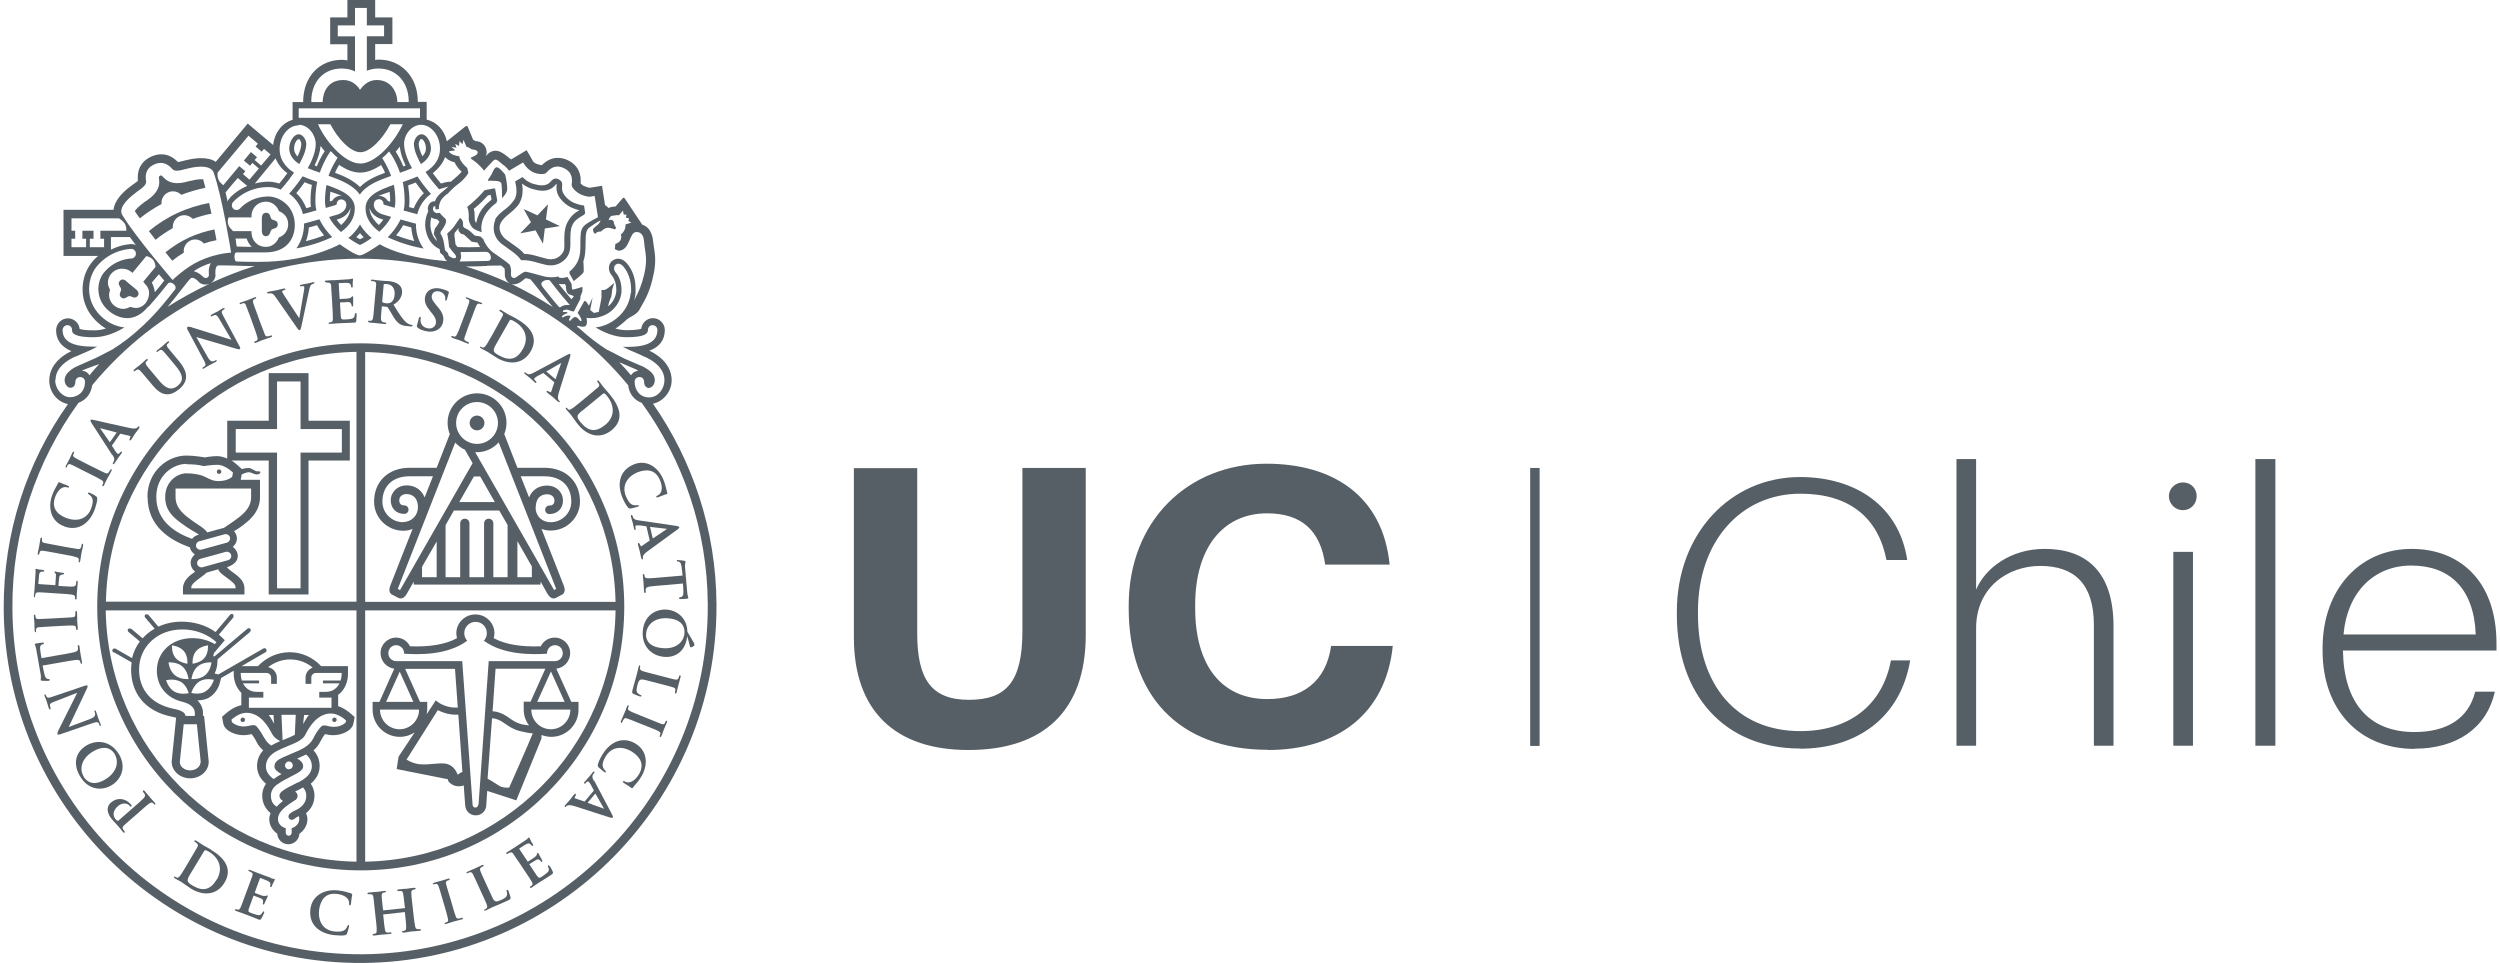 <?xml version="1.0" encoding="UTF-8"?>
<svg id="Layer_1" data-name="Layer 1" xmlns="http://www.w3.org/2000/svg" viewBox="0 0 135 52">
  <defs>
    <style>
      .cls-1 {
        fill: #565f66;
        stroke-width: 0px;
      }
    </style>
  </defs>
  <path class="cls-1" d="M25.76,23.24c.22,0,.4-.18.4-.4s-.18-.4-.4-.4-.4.18-.4.4.18.4.4.4h0Z"/>
  <path class="cls-1" d="M13.11,38.75c-.06,0-.12.05-.12.12s.05.12.12.12.12-.05.12-.12-.05-.12-.12-.12h0Z"/>
  <path class="cls-1" d="M18.06,38.99c.06,0,.12-.05.12-.12s-.05-.12-.12-.12-.12.05-.12.12.05.12.12.12h0Z"/>
  <path class="cls-1" d="M6.15,35.22l.96.55c-.02.13-.03.25-.03.38,0,1.27.73,2.25,2.19,2.55.11.02.19.04.24.06l-.24,2.36v.02c0,.49.45.89,1,.89s1-.4,1-.89v-.02l-.25-2.46h-.06v-.17c0-.22-.09-.47-.3-.67.18,0,.42-.03.63-.15.43-.25.57-.73.58-.79l.07-.27.68-.39v.17c0,.37.14.76.41,1.02v.67c-.39.08-.71.34-.85.46l-.19.17.06.33s.02.08.03.11c.1.3.58.55,1.06.55.19,0,.34-.03.45-.06,0,0,0,0,0,0,.07.1.18.24.26.42.09.19.23.34.36.46-.22.24-.33.53-.33.85,0,.43.23.74.48.95-.11.17-.2.38-.2.64,0,.39.16.71.45.95-.04.1-.07.21-.07.33,0,.31.17.6.43.78.02.32.28.57.6.57s.58-.25.6-.57c.26-.18.43-.47.43-.78,0-.11-.03-.22-.07-.33.3-.25.45-.57.45-.95,0-.27-.09-.48-.2-.64.25-.21.48-.52.48-.95,0-.32-.11-.61-.33-.85.14-.13.27-.27.36-.46.09-.18.19-.33.26-.42h0c.11.03.26.06.45.06.48,0,.96-.25,1.06-.55,0-.02.03-.11.03-.11l.06-.32-.19-.17c-.12-.1-.37-.31-.7-.42v-.61c.35-.25.53-.69.53-1.12v-.43h-1.45c-.43-.46-1.03-.75-1.7-.75s-1.27.29-1.71.75h-.88l1.29-.75c.06-.03.07-.1.04-.16-.03-.06-.1-.07-.16-.04l-2.43,1.4-.2-.05c.11-.23.14-.45.14-.49l.02-.28,1.76-1.48s.06-.11.01-.16c-.04-.05-.11-.05-.16-.01l-1.77,1.49h-.08c.02-.06.03-.12.04-.17l.59-.7-.2-.19s-.08-.07-.12-.11l.78-.93s.03-.12-.01-.16c-.05-.04-.12-.03-.16.01l-.79.94c-.52-.37-1.16-.56-1.83-.56-.47,0-.89.1-1.26.27l-.54-.64s-.11-.06-.16-.01c-.05.04-.05.11-.01.16l.51.6c-.25.14-.47.32-.65.52l-.62-.52s-.12-.03-.16.01c-.04.05-.03.12.01.16l.62.52c-.2.27-.34.57-.42.9l-.89-.51c-.05-.03-.13-.01-.16.04-.03.06-.01.13.04.16h0ZM14.27,39.85c-.14-.27-.31-.51-.42-.63-.16-.15-.36.01-.7.01s-.62-.2-.63-.25c0,0-.02-.12-.02-.12.09-.08.44-.37.8-.37.4,0,.92.2,1.39,1.14.09.17.25.29.44.39-.16.07-.33.15-.49.24-.15-.11-.28-.25-.37-.42h0ZM14.51,38.61h.26c0,.13.03.47.03.47,0,0-.2-.38-.29-.47h0ZM16.02,43.72c-.16.07-.26.13-.38.23-.08.07-.08.19-.02.26.07.08.19.08.26.02.07-.06.14-.1.25-.16.02.05.03.1.03.16,0,.23-.18.43-.41.49v.25c0,.09-.08.16-.16.16s-.16-.07-.16-.16v-.25c-.25-.06-.42-.26-.42-.49,0-.11.03-.2.08-.3.19-.29.39-.42.81-.7.01,0,.03-.02.04-.03,0,0,0,0,.01,0,0,0,0,0,0,0,0,0,0,0,.01,0,0,0,.01-.01.02-.02.06-.06.09-.12.09-.22,0-.08-.05-.15-.13-.22.03-.02.07-.04.11-.05.11-.06.22-.11.32-.17.1.12.17.27.17.44,0,.41-.26.63-.53.77h0ZM16.08,42.25h0c-.06.03-.12.06-.19.1-.22.11-.39.19-.59.33-.01,0-.03.02-.04.03,0,0-.01,0-.02.01,0,0,0,0,0,0-.09.08-.15.15-.15.24,0,.14.07.22.19.29-.13.1-.24.2-.34.31-.18-.11-.31-.28-.31-.6,0-.26.14-.45.33-.6,0,0,.01,0,.02,0,.19-.15.45-.28.68-.4.08-.04.16-.08.23-.12.27-.14.48-.27.48-.46s-.13-.31-.32-.42c.16-.07.33-.14.48-.22.18.16.31.36.31.64,0,.42-.38.69-.75.88h0ZM15.39,41.33c0-.11.09-.21.21-.21s.21.09.21.21-.09.21-.21.21-.21-.09-.21-.21h0ZM18.69,38.88s-.02.12-.02.12c-.02.05-.27.25-.63.25-.35,0-.55-.17-.7-.01-.11.11-.29.35-.42.63-.11.22-.28.37-.48.5-.2.12-.44.22-.68.32-.15.06-.31.13-.46.2h0c-.28.12-.48.26-.48.5,0,.16.16.29.38.41-.15.08-.29.17-.42.27-.24-.17-.42-.39-.42-.68,0-.36.21-.6.49-.78.23-.13.48-.23.71-.33.25-.1.47-.19.63-.3,0,0,0,0,0,0,.13-.09.24-.18.3-.31.47-.94,1-1.15,1.39-1.14.36,0,.71.28.8.37h0ZM15.21,38.6h.76l-.05,1.08c-.13.07-.31.15-.51.23-.05.02-.1.04-.15.06l-.06-1.37h0ZM16.37,39.1s.04-.36.05-.49h.26c-.09.09-.31.49-.31.49h0ZM13,36.34h1.39c.14,0,.25.11.25.25v.34c.07,0,.24,0,.31,0v-.34c0-.23-.15-.45-.37-.53l-.1-.04.09-.06c.33-.23.71-.35,1.1-.35.41,0,.81.13,1.14.38l.07.06-.08.04c-.19.1-.3.29-.3.5v.34c.07,0,.24,0,.31,0v-.34c0-.14.11-.25.25-.25h1.39v.06c0,.11-.02.23-.06.35h-.95v.15h.89c-.12.25-.36.46-.73.46h-.36c0,.07,0,.24,0,.31h.37s.15,0,.15,0h.14v.55h-4.46v-.55h.27s.15,0,.15,0h.36c0-.07,0-.24,0-.31h-.36c-.38,0-.61-.21-.74-.46h.87v-.15h-.93c-.04-.12-.06-.24-.06-.35v-.06h0ZM10.83,41.15c0,.25-.25.45-.56.45s-.56-.2-.56-.45l.21-2.04h.71l.21,2.04h0ZM11.1,37.34c-.34.2-.77.08-.77.08,0,0,.12-.43.45-.63.34-.2.77-.08.77-.08,0,0-.12.43-.45.62h0ZM10.68,35.98c.3-.25.74-.21.74-.21,0,0-.04.44-.34.69-.3.25-.74.21-.74.21,0,0,.04-.44.34-.69h0ZM10.59,35.16c.23-.27.64-.31.64-.31,0,0,.04.41-.19.68-.23.27-.64.31-.64.31,0,0-.04-.41.19-.68h0ZM9.85,33.99c.73,0,1.38.27,1.84.69l-.09.1c-.34-.2-.76-.32-1.21-.32-1.15,0-1.92.78-1.92,1.75,0,.81.49,1.48,1.39,1.69.55.13.66.43.66.59v.17h-.5c-.03-.18-.19-.3-.67-.39-1.18-.25-1.84-1.02-1.84-2.12,0-1.19.95-2.16,2.34-2.16h0ZM9.84,35.98c.3.25.34.69.34.69,0,0-.44.04-.74-.21-.3-.25-.34-.69-.34-.69,0,0,.44-.04.74.21h0ZM9.29,34.85s.41.04.64.31c.23.27.19.68.19.68,0,0-.41-.04-.64-.31-.23-.27-.19-.68-.19-.68h0ZM9.74,36.8c.34.19.45.63.45.63,0,0-.43.11-.77-.08-.34-.19-.45-.62-.45-.62,0,0,.43-.11.77.08h0Z"/>
  <path class="cls-1" d="M30.85,37.9l-.81-1.79c.42-.05.75-.41.75-.84,0-.47-.38-.84-.84-.84-.33,0-.61.19-.75.47-1.06.04-1.92-.1-2.54-.44.02-.08.04-.17.04-.26,0-.57-.46-1.02-1.03-1.02s-1.03.46-1.03,1.02c0,.09.02.17.04.26-.62.34-1.47.48-2.54.44-.14-.28-.42-.47-.75-.47-.47,0-.84.38-.84.84,0,.43.33.79.74.84l-.8,1.79h-.37v.42c0,.81.66,1.47,1.47,1.47.3,0,.57-.09.8-.24l-.86,1.3h0s-.01.03-.01.03h0s-.1.65-.1.65l2.77.55c-.03.14.23.32.41.36.12.03.32.03.44-.03l.08,1.08v-.03c0,.32.25.57.57.57s.57-.25.57-.57h0s0,0,0,0l.05-.75,1.57.51,1.36-3.34v-.19c.16.06.34.1.53.1.81,0,1.47-.66,1.47-1.47v-.42h-.37ZM30.49,37.9h-1.48l.74-1.64.74,1.64h0ZM28.55,39.17c-.11-.01-.24-.03-.38-.06-.28-.07-.46-.19-.66-.33-.19-.14-.4-.27-.68-.34-.07-.02-.16-.02-.23-.03l.16-2.3h2.69s-.8,1.78-.8,1.78h-.37v.42c0,.32.1.61.28.85h0ZM21.58,36.26l.74,1.64h-1.47l.74-1.64h0ZM22.68,37.9l-.8-1.78h2.69s.15,2.09.15,2.09c-.16,0-.32,0-.48-.04-.35-.08-.55-.23-.55-.23l-.16-.12-.11.17-.38.58c.01-.08.03-.16.03-.25v-.42h-.38ZM21.58,39.38c-.58,0-1.06-.47-1.06-1.06h2.11c0,.58-.47,1.06-1.06,1.06h0ZM24.72,41.83c-.12-.28-.28-.47-.53-.56-.22-.08-.51-.04-.8-.02-.33.03-.68.06-.98-.03-.21-.06-.36-.14-.46-.2.17-.26,1.52-2.41,1.69-2.67.12.06.29.13.52.19.21.05.4.06.59.05l.22,3.1c-.1.01-.24.14-.24.14h0ZM25.82,43.46c0,.08-.07.15-.15.15s-.15-.07-.15-.15l-.56-7.76h-3.56s0,0-.01,0c-.23,0-.42-.19-.42-.43s.19-.43.42-.43.43.19.43.43c0,.01,0,.02,0,.03.77.05,2.33.1,3.41-.7-.1-.11-.16-.25-.16-.41,0-.33.27-.61.61-.61s.61.27.61.61c0,.16-.06.3-.16.41,1.08.79,2.64.75,3.41.7,0,0,0-.02,0-.03,0-.23.19-.43.43-.43s.42.19.42.43-.19.43-.42.43c0,0,0,0-.01,0h-3.57l-.55,7.76h0ZM27.5,42.53s-.2.02-.39-.03c-.18-.05-.46-.29-.78-.45l.24-3.26c.05,0,.11,0,.17.02.22.05.37.16.55.28.2.14.44.3.79.39.21.05.54.12.69.12-.16.42-1.27,2.92-1.27,2.92h0ZM29.75,39.38c-.58,0-1.06-.47-1.06-1.06h2.11c0,.58-.47,1.06-1.05,1.06h0Z"/>
  <path class="cls-1" d="M7.97,26.84c0,1.61,1.24,2.34,2.29,2.72,0,.13.14.3.26.38-.06.05-.11.11-.15.18-.08.13-.1.29-.05.44.04.13.12.24.22.31-.27.18-.66.46-.66.9v.33h3.32v-.33c0-.52-.55-.78-.79-.99-.05-.04-.11-.09-.14-.13v-.03s.57-.14.57-.6c0-.23-.15-.41-.27-.49.06-.05.11-.11.15-.18.08-.13.09-.29.05-.44-.03-.09-.07-.16-.13-.23.1-.06.21-.12.29-.18.47-.34,1.11-.8,1.11-1.66v-.93h-1.04l.05-.29c.11-.05.27-.12.38-.12.14,0,.29.12.44.12.14,0,.19-.08.19-.12,0-.06-.08-.05-.18-.05-.13,0-.27-.18-.48-.18-.08,0-.23.03-.34.06-.08-.07-.37-.35-.55-.46h2v7.23h2.15v-7.23h2.23v-2.15h-2.23v-2.57h-2.15v2.57h-2.24v2.04c-.19-.08-.4-.13-.53-.13-.33,0-.68.07-.68.07,0,0-.54-.1-1-.1-1.01,0-2.1.85-2.1,2.24h0ZM12.73,23.17h2.23v-2.57h1.27v2.57h2.23v1.27h-2.23v7.33h-1.27v-7.33h-2.23v-1.27h0ZM12.72,31.71v.06h-2.39v-.06c0-.24.58-.54.83-.79l.63-.18c.02.27.93.66.93.96h0ZM10.76,29.23l1.37-.38c.12-.03.25.04.29.16.03.12-.04.25-.16.29l-1.38.38c-.12.03-.25-.04-.29-.16-.03-.12.04-.25.16-.29h0ZM12.31,30.25l-1.37.38c-.12.03-.25-.04-.29-.16-.03-.12.04-.25.16-.29l1.38-.38c.12-.03.25.04.29.16.04.12-.04.25-.16.29h0ZM13.56,26.38v.46c0,.63-.49.98-.92,1.29-.18.13-.54.37-.54.37l-.91.25c-.15-.23-.5-.41-.79-.62-.43-.31-.92-.66-.92-1.29v-.46h4.07ZM10.07,25.07c.35,0,.62.02.93.1,0,0,.39-.07.75-.07.41,0,.83.42.83.42l-.04.22s-.2.24-.77.24c-.34,0-.63-.22-.86-.3-.25-.08-.56-.12-.85-.12-.49,0-1.14.44-1.14,1.28,0,.72.42,1.08.85,1.4.49.37.83.52.97.63l-.06.02c-.12.03-.23.11-.31.21-.89-.33-1.93-.94-1.93-2.27,0-1.15.89-1.78,1.63-1.78h0Z"/>
  <path class="cls-1" d="M31.32,27.09c0-1.09-.77-1.83-1.92-1.83h-1.46l-.71-1.82c.08-.19.12-.39.12-.61,0-.88-.72-1.59-1.59-1.59s-1.59.71-1.59,1.59c0,.22.04.42.12.61l-.71,1.82h-1.46c-1.15,0-1.92.74-1.92,1.83,0,.87.71,1.57,1.58,1.57.18,0,.35-.03.5-.1l-.65,1.65-.56,1.43c-.14.37.1.47.1.47l.33.17c.2.11.37-.04.47-.22l.37-.65v.16h6.85v-.17l.37.66c.11.18.27.33.47.22l.32-.17s.24-.1.1-.47l-.56-1.43-.65-1.65c.15.06.32.09.5.09.87,0,1.58-.71,1.58-1.57h0ZM25.76,21.71c.62,0,1.13.51,1.13,1.13s-.51,1.13-1.13,1.13-1.13-.51-1.13-1.13.5-1.13,1.13-1.13h0ZM21.77,28.2c-.62,0-1.12-.5-1.12-1.11,0-.84.56-1.37,1.45-1.37h1.28l-.45,1.14c-.16-.4-.51-.65-.98-.65s-.85.35-.85.81c0,.43.3.73.73.73.13,0,.23-.1.23-.23s-.1-.23-.23-.23c-.1,0-.27-.03-.27-.27s.2-.34.39-.34c.39,0,.62.27.62.71s-.34.8-.81.8h0ZM21.59,31.86l-.11-.06s2.15-5.47,3.1-7.9c.15.16.33.3.53.39l.41.72-3.92,6.86h0ZM25.59,25.73h.34l.79,1.38h-1.92l.79-1.38h0ZM23.58,31.17h-.79v-.56l.79-1.37v1.94h0ZM27.43,31.17h-.79v-2.91c0-.14-.11-.25-.25-.25s-.25.11-.25.25v2.91h-.79v-2.91c0-.14-.11-.25-.25-.25s-.25.11-.25.25v2.91h-.79v-2.81l.45-.79h2.45l.45.78v2.82h0ZM28.72,31.17h-.78v-1.95l.78,1.37v.57h0ZM30.03,31.8l-.11.06-4.26-7.44s.06,0,.09,0c.47,0,.89-.21,1.18-.53.96,2.43,3.1,7.9,3.1,7.9h0ZM28.93,27.4c0-.45.23-.71.62-.71.19,0,.39.11.39.34s-.16.27-.27.27c-.13,0-.23.1-.23.23s.1.23.23.23c.43,0,.73-.3.73-.73,0-.46-.37-.81-.85-.81s-.82.25-.98.64l-.45-1.14h1.28c.9,0,1.45.52,1.45,1.37,0,.61-.5,1.11-1.12,1.11-.47,0-.81-.34-.81-.8h0Z"/>
  <path class="cls-1" d="M11.83,25.59c.06,0,.12-.05.12-.12s-.05-.12-.12-.12-.12.05-.12.12.05.12.12.12h0Z"/>
  <path class="cls-1" d="M25.32,11.87c0,.16.15.4.23.46.14.11.41.19.46.21,0,0,0,0,0,0,0-.07-.02-.14-.02-.22,0-.84.81-1.36.81-1.36,0,0,.04-.09.05-.14l-.1-.55c-.01-.08,0-.11-.11-.09l-.47.09c-.48.56-.88.85-.94.9.11.28.08.51.08.7h0ZM25.61,11.26c.34-.27.57-.53.73-.7l.06-.02.1-.02v.04c.02.07.03.14.04.2v.02s-.01.01-.01.01c-.32.26-.66.58-.79,1.14l-.03.12-.05-.11-.02-.04s-.01-.2-.01-.2c0-.03,0-.05,0-.07,0-.11-.01-.23-.04-.34v-.03s.02-.02.02-.02h0Z"/>
  <path class="cls-1" d="M27.06,9.86c.06.16.05.84.05.84.07-.07.28-.28.28-.5,0-.35-.11-.77-.11-.77-.03-.04-.31-.4-.46-.4-.06,0-.15.09-.21.25-.05.14-.23.38-.26.43v.05c.21,0,.65-.01.69.1h0Z"/>
  <path class="cls-1" d="M8.93,13.62l.37.46c.2-.16.41-.31.63-.44,0-.03-.01-.06-.01-.09,0-.08.01-.15.04-.21.06-.16.17-.28.32-.35.08-.04.17-.06.26-.06.18,0,.35.08.47.22.22-.08.45-.14.68-.18l-.11-.58c-.46.09-.95.24-1.4.45-.45.21-.88.49-1.25.79h0Z"/>
  <path class="cls-1" d="M8.04,12.48l.36.47c.28-.23.59-.44.93-.63,0-.02,0-.05,0-.07,0-.24.14-.47.36-.57.08-.04.17-.06.26-.06.18,0,.34.08.46.2.33-.12.67-.22,1.01-.28-.02-.07-.13-.58-.13-.58-.57.11-1.17.29-1.72.55-.55.25-1.07.59-1.52.96h0Z"/>
  <path class="cls-1" d="M8.72,11.01s0-.04,0-.06c0-.24.14-.46.36-.56.08-.04.17-.06.26-.06.17,0,.33.07.45.19.43-.16.86-.29,1.3-.38-.06-.24-.1-.38-.12-.46-.03,0-.06,0-.11,0-.15,0-.35.03-.59.09l-.09.02c-.14.04-.37.1-.61.1-.31,0-.56-.11-.74-.31-.09-.1-.12-.11-.13-.11-.01,0-.04.01-.06.02q-.06.03-.06.08s0,.07.01.12c0,.05.01.1.01.14,0,.54-.49.87-.72,1.03l-.08.05c-.35.26-.48.42-.52.49.04.07.13.19.27.39.36-.29.76-.55,1.18-.78h0Z"/>
  <path class="cls-1" d="M21.8,11.37c.26.07.73.2.73.2.15-.61.56-.97.74-1.1-.14-.15-.46-.53-.73-.94-.32.14-.65.25-.79.3.03.15.1.52.1,1.02,0,.24-.03.42-.06.52h0ZM22.44,9.85c.16.22.31.42.45.59-.02.01-.31.24-.55.81-.12-.03-.14-.04-.25-.07.01-.11.02-.22.02-.32,0-.29-.03-.57-.07-.85.13-.05.26-.1.4-.15h0Z"/>
  <path class="cls-1" d="M15.62,10.46c.18.13.59.49.74,1.1.15-.04.47-.13.73-.2-.03-.1-.06-.28-.06-.52,0-.51.07-.87.1-1.02-.14-.05-.47-.16-.79-.3-.27.41-.59.79-.73.94h0ZM16.84,10c-.05.28-.07.56-.07.85,0,.11,0,.22.02.32-.12.03-.14.04-.25.07-.23-.57-.53-.79-.54-.81.14-.17.29-.36.45-.59.14.06.27.11.4.15h0Z"/>
  <path class="cls-1" d="M16.01,13.41c1-.18,1.68-.49,1.93-.61-.15-.15-.47-.49-.69-.96-.13.04-.37.11-.83.23,0,.65-.24,1.1-.41,1.33h0ZM16.68,12.28c.13-.04.3-.08.44-.12.1.19.23.37.38.55-.25.1-.54.2-.98.31.09-.23.14-.48.16-.74h0Z"/>
  <path class="cls-1" d="M18.81,12.85c.13.09.38.26.63.38.26-.12.5-.29.63-.38-.14-.12-.43-.37-.63-.73-.21.37-.48.62-.63.73h0ZM19.44,12.59c.06.08.13.15.2.22-.08.05-.14.08-.2.11-.06-.03-.12-.07-.2-.11.07-.07.14-.15.2-.22h0Z"/>
  <path class="cls-1" d="M16.16,8.86c.1-.18.38-.68.38-1.09,0-.18-.16-.52-.41-.52s-.51.37-.51.77c0,.46.38.74.54.84h0ZM16.13,7.51c.08,0,.14.19.14.26,0,.13-.04.34-.2.68-.16-.16-.19-.31-.19-.43,0-.26.15-.5.24-.5h0Z"/>
  <path class="cls-1" d="M22.87,13.41c-.17-.23-.42-.68-.41-1.33-.46-.12-.7-.19-.83-.23-.22.46-.54.81-.69.96.25.12.93.43,1.93.61h0ZM21.77,12.16c.14.04.31.08.44.12.02.26.07.51.16.74-.43-.11-.72-.21-.98-.31.15-.18.28-.36.38-.55h0Z"/>
  <path class="cls-1" d="M18.1,11.08s.06-.02.08-.03c0,0,0-.02,0-.03,0-.12.08-.22.19-.25.02,0,.04,0,.07,0,.11,0,.22.08.25.19.06.24-.11.5-.42.61l-.5.15c.14.28.36.55.64.81.5-.36.75-.79.75-1.27,0-.68-.72-.99-1.53-1.27-.05.28-.08.57-.08.86,0,.13.01.25.04.38l.51-.15h0ZM18.92,11.23s.05.44-.5.92c-.09-.09-.17-.19-.24-.29.67-.18.74-.63.74-.63h0ZM17.84,10.35c.3.1.61.22.61.22,0,0-.32-.04-.51.27-.03,0-.07.02-.13.04,0-.01,0-.03,0-.04,0-.17.01-.33.03-.5h0Z"/>
  <path class="cls-1" d="M23.27,8.02c0-.4-.25-.77-.51-.77s-.41.34-.41.52c0,.4.28.91.38,1.09.16-.1.54-.38.54-.84h0ZM22.76,7.51c.1,0,.24.25.24.5,0,.12-.03.27-.19.43-.16-.33-.2-.55-.2-.68,0-.07.07-.26.14-.26h0Z"/>
  <path class="cls-1" d="M20.48,12.52c.28-.26.5-.53.64-.81l-.51-.15c-.3-.11-.48-.36-.41-.61.03-.11.13-.19.25-.19.02,0,.05,0,.07,0,.11.03.19.13.19.25,0,0,0,.02,0,.03.02,0,.04.02.08.03l.52.15c.03-.13.04-.25.04-.38,0-.29-.03-.58-.08-.86-.81.28-1.53.59-1.53,1.27,0,.48.25.9.75,1.27h0ZM21.04,10.35c.02.16.03.33.03.5,0,.01,0,.03,0,.04-.05-.01-.09-.03-.13-.04-.19-.31-.51-.27-.51-.27,0,0,.31-.12.61-.22h0ZM19.96,11.23s.07.46.74.63c-.07.1-.15.19-.24.29-.55-.48-.5-.92-.5-.92h0Z"/>
  <polygon class="cls-1" points="29.32 13.16 29.42 12.34 30.23 12.21 29.48 11.85 29.59 11.03 29.02 11.63 28.28 11.29 28.28 11.29 28.67 12 28.09 12.6 28.92 12.44 29.32 13.16 29.32 13.16"/>
  <path class="cls-1" d="M26.75,11.88c-.06.12-.09.25-.09.44,0,.33.15.63.43.85,0,0,.37.27.37.27.26.18.48.34.62.53l.06.08h.16c.23,0,.51.07.74.14l.43.11c.09.02.18.03.27.03.26,0,.5-.09.7-.26.12-.1.2-.21.26-.33.08-.17.1-.35.1-.56v-.3c0-.15,0-.31.04-.52,0-.04.02-.07.03-.11h0s.04-.1.04-.1c.12-.26.37-.41.59-.53l.1-.09-.06-.43-.13-.02c-.21-.04-.39-.12-.45-.14-.13-.06-.61-.36-.61-.76,0-.02,0-.05,0-.08,0-.06.01-.1.01-.13,0-.19-.13-.25-.2-.29-.04-.02-.09-.04-.15-.04-.12,0-.21.09-.29.18-.11.13-.26.19-.46.19-.17,0-.34-.05-.49-.09-.06-.02-.28-.1-.46-.27l-.1-.09-.11.07s-.11.07-.17.1l-.11.06.02.12c.03.13.05.26.05.41s-.03.27-.07.38l-.06.1s-.04.06-.06.08c-.15.21-.33.35-.5.48-.2.16-.38.31-.48.53h0ZM28.05,10.95c.27-.39.14-1.02.14-1.02h.02c.2.15.4.23.49.26.18.05.38.11.59.11.29,0,.52-.1.69-.3.04-.05.06-.07.07-.07.02.05.01.07,0,.11,0,.04,0,.09,0,.12,0,.55.57.94.79,1.04.07.03.23.1.43.15v.02s-.39.15-.64.66c-.29.6-.06,1.28-.21,1.56-.19.34-.49.41-.67.41-.07,0-.13,0-.2-.02l-.41-.11c-.24-.07-.54-.16-.82-.16h-.01c-.16-.2-.39-.36-.65-.54-.02-.02-.35-.25-.36-.26-.2-.16-.46-.53-.24-.91.22-.38.65-.52,1.02-1.06h0Z"/>
  <path class="cls-1" d="M14.37,12.75c.23,0,.2-.25.29-.34.09-.09.34-.05.34-.29s-.25-.21-.34-.29c-.08-.08-.04-.34-.29-.34-.15,0-.23.11-.23.29v.69c0,.17.08.29.23.29h0Z"/>
  <path class="cls-1" d="M6.82,15.18c-.13-.11-.27-.12-.36,0-.14.18.07.31.08.44.01.12-.17.29,0,.44.18.15.32-.06.44-.07.12-.01.29.18.45,0,.09-.11.06-.25-.08-.36l-.53-.44h0Z"/>
  <path class="cls-1" d="M35.26,21.8c.54-.11,1.01-.64,1.01-1.27,0-.39-.16-.96-.91-1.43-.11-.07-.2-.12-.3-.16.55-.2.84-.58.84-1.12,0-.35-.29-.64-.64-.64-.17,0-.33.07-.45.19-.1.1-.17.24-.18.38-.07.03-.28.08-.79.08-.19,0-.4-.03-.61-.09.1-.04.49-.36.62-.49.13-.13.5-.23.67-.51.43-.73.59-1.11.74-1.78.08-.33.12-.63.12-.92,0-.25-.03-.45-.06-.63l-.04-.28c-.02-.23-.07-.83-.6-1,0,0-.91-1.37-.94-1.41-.03-.04-.07-.06-.11-.02-.03.04-.39.45-.39.45-.08,0-.24.02-.39.08-.03-.04-.06-.07-.09-.09-.03-.02-.06-.04-.09-.07l-.16-1.04-.11.02s-.55.09-.56.09c-.03,0-.15-.03-.32-.1-.04-.02-.13-.09-.17-.14,0-.05.01-.1.01-.15,0-.5-.25-.89-.7-1.1-.29-.14-.86-.28-1.4.27-.04,0-.11-.02-.23-.05-.16-.06-.23-.13-.24-.15l-.35-.61-.84.5c-.5-.41-.73-.55-1.05-.43-.12.05-.21.13-.33.26.03-.06.06-.14.06-.21,0-.33-.25-.61-.6-.61-.04-.02-.08-.05-.13-.07-.07-.17-.27-.66-.29-.7-.02-.05-.09-.06-.13-.02-.04.03-1,.8-1,.8-.13-.61-.56-1.05-1.09-1.17v-.96h-.48v-.03c0-1.3-.88-2.25-2.1-2.25-.05,0-.12,0-.2.02v-.86h.93V.94h-.93V0h-1.5v.94h-.93v1.45h.93v.87c-.11-.02-.21-.03-.29-.03-1.24,0-2.1.93-2.1,2.28h-.57v.96c-.56.16-.98.7-1.05,1.36l-.44-.37s-.84-.71-.84-.71l-.09-.08-1.73,2.07c-.2-.14-.47-.2-.79-.2-.56,0-1.13.21-1.25.21-.56-.58-1.15-.43-1.45-.29-.33.15-.72.47-.72,1.12,0,.06,0,.12.01.18-.03.03-.09.08-.22.17,0,0-.1.07-.1.07-.62.45-.95.89-1,1.33h-2.7v2.49h1.87c-.12.1-.84.67-.84,1.82,0,1.36,1.13,2.03,1.26,2.1-.22.07-.43.1-.63.1-.51,0-.71-.05-.79-.08-.03-.32-.31-.57-.63-.57-.37,0-.64.31-.64.64,0,.77.63,1.05.83,1.13-.09.04-1.2.53-1.2,1.58,0,.67.47,1.18,1.01,1.28C1.45,24.95.18,28.76.2,32.87c.06,10.61,8.75,19.19,19.36,19.13,10.61-.06,19.19-8.75,19.13-19.36-.02-4.03-1.29-7.76-3.43-10.84h0ZM34.06,15.8c-.05.54-.31,1.02-.75,1.38-.35.29-.75.46-1.15.5.41.25,1.02.53,1.66.53,1.04,0,1.17-.21,1.17-.4,0-.07.03-.13.07-.18.05-.05.11-.07.18-.07.14,0,.26.11.26.26,0,.91-1.18.91-1.68.91h-.19c.12.05.29.14.31.15.74.32.74.32.74.33.18.07.29.12.47.23.48.3.73.67.73,1.09,0,.45-.33.93-.83.93-.46,0-.78-.35-.78-.85,0-.14.11-.25.26-.25s.25.11.25.25c0,.26.16.34.25.34.14,0,.33-.16.33-.42,0-.24-.15-.45-.49-.65-.14-.09-.22-.12-.4-.19l-.76-.33s-.77-.4-.89-.46h-.02c-.5-.32-.98-.68-1.46-1.12l-.19-.15.05-.04s.34.12.44,0c.1-.13.03-.43.03-.43l.12.02s.06,0,.06,0c.03,0,.07,0,.11,0,.48,0,.92-.27,1.03-.37.34-.28.53-.64.57-1.04,0-.05,0-.09,0-.14,0-.42-.16-.75-.3-.9-.07-.07-.1-.16-.1-.25,0-.06.02-.12.06-.16.05-.05.11-.08.17-.08.09,0,.18.05.27.15.26.3.42.75.42,1.23,0,.06,0,.13,0,.19h0ZM34.08,20.27c-.26-.31-.36-.42-.64-.71l.82.35c.15.06.21.12.19.12-.26.02-.35.21-.37.23h0ZM24.38,7.93l.27.05-.07-.21.21.11.02-.26.16.17.06-.24.16.38c.11.02.19.07.29.14.06,0,.28.02.31.13.06.2-.37.28-.37.33,0,.04.11.11.21.18.18.13.47.43.51.51.05-.06.18-.22.23-.26.08-.07.26-.3.33-.33.15-.06.32.17.43.24.19.12.33.31.36.35l.76-.45s.29.63,1,.63c.11,0,.21-.02.26-.08.28-.33.59-.41.94-.24.35.16.49.45.42.88-.03.19.31.45.45.52.19.09.43.16.56.14l.23-.04.18,1.15c-.9.49-.95.48-.95,1.42,0,.3.01.63-.14.96-.08.17-.2.34-.38.5-.02.02-.04.02-.06.04,0,.04-.01.07-.02.1l.24.43c.06-.05.48-.37.53-.48.03-.06-.01-.6-.01-.6,0,0,.12-.21.12-.93,0-.65.04-.78.27-.93.12-.08.36-.26.54-.34-.05.25-.41.38-.41.5s.07.19.11.23l.07-.06c.08-.07.19-.07.23-.06.11-.08.24-.21.39-.21.15,0,.32.07.39.09l.06-.09c-.03-.05-.12-.18-.12-.27,0-.11-.09-.2-.29-.14l.06-.13c.06-.13.23-.12.26-.12.09-.02.15-.04.24-.01l.22-.26.04.22h.15s-.03.17-.03.17l.17.03-.04.14.16.09-.31.1c0,.17-.03.36-.26.55.01.02.03.06.03.11.01.27-.24.37-.32.39l-.03.28s.16.09.22.09c.61-.03.55-1.01.94-1.01.38,0,.41.36.43.63.04.47.2.81-.01,1.68-.13.54-.27.89-.54,1.38.04-.13.07-.26.08-.4v-.21c.01-.55-.17-1.06-.48-1.4-.18-.2-.35-.24-.46-.24-.14,0-.27.06-.37.16-.08.09-.13.21-.13.34,0,.15.06.3.17.42.11.13.23.41.23.73v.11c-.03.31-.18.59-.43.81,0-.02,0-.05,0-.06.03-.15.1-.33.16-.47,0-.02.04-.2.04-.3,0-.08.08-.31.12-.43-.12.07-.38.37-.56.38-.05,0-.1,0-.13,0,0,.09,0,.34,0,.4,0,.08-.15.78-.15.79,0,0-.01,0-.02,0l-.24.05s0,0,0,0c0,0-.17-.14-.2-.16l.13-.68-.2.45s-.06-.11-.13-.2c-.04-.05-.09-.06-.12-.05l-.36.64c.05.06.18.24.22.41l-.08.03s-.14-.23-.28-.22c-.08,0-.24.17-.26.21l-.07-.04s.04-.13.1-.23c-.03-.01-.09-.02-.15-.02-.1,0-.26.09-.3.11l-.03-.07s.16-.15.32-.17c-.02-.03-.05-.06-.08-.06-.06,0-.18,0-.18,0v-.07s.1-.06.17-.06c.17,0,.25.1.42.1l.35-.68c-.01-.27.13-.3.11-.5,0-.08.02-.14-.01-.14-.05,0-.41.13-.5.14-.09,0-.06-.24-.07-.3l-.23-.39c-.18.06-.29.08-.45.04l-.03-.05s0,0,0-.01c-.24.06-.5.06-.77,0h0s-.59-.16-.59-.16c-.15-.04-.3-.08-.43-.1-.14.03-.42.25-.48.29-.05.04-.13.07-.2.04-.07-.03-.1-.11-.1-.18,0-.08.04-.3-.07-.53-.1-.09-.23-.19-.37-.29l-.5-.35-.03-.02c-.26-.21-.44-.47-.54-.75h-.03s-.1-.11-.1-.11l-.32-.05s-.31-.34-.55-.41l-.08-.1s.02-.17-.02-.28c-.04-.09-.11-.14-.14-.16-.05.07-.19.26-.3.43-.12.18-.33.36-.39.41.05.24.08.49.1.73.02.02.07.08.12.16.05.07.23.26.25.32.01.03.02.1-.05.12-.09.03-.19-.03-.27-.08l-.07-.05-.04-.14-.16-.16c-.03-.21-.05-.43-.12-.64-.05-.14-.13-.27-.13-.27l.02-.09c.11-.14.34-.47.28-.64-.02-.06-.1-.13-.15-.17-.06-.06-.13-.12-.18-.21-.13.04-.28.03-.36-.13-.02-.05-.01-.11,0-.15.03-.09.13-.12.12,0,0,.02,0,.05,0,.06.02.06.12.04.19.01-.01-.15.03-.31.1-.44.11-.2.35-.37.39-.39.02-.03.13-.15.29-.3.08-.07.17-.15.28-.23.33-.24.5-.52.53-.58l-.06-.27c-.17-.14-.35-.34-.41-.53-.01-.04-.02-.08-.02-.1-.13-.01-.51-.1-.56-.27l.35-.05-.23-.2h0ZM29.29,15.47c-.23-.29.32-.43.41-.31.27.35.6.77.95,1.17l.12.14h-.18c-.13,0-.26.07-.3.1l-.06.03-.06-.04c-.34-.39-.64-.78-.88-1.08h0ZM29.83,16.57c-.71-.46-1.45-.87-2.22-1.24.2.07.44-.04.56-.14.12-.1.17-.14.23-.17.08.02.16.04.24.06.12.13.32.39.47.58.2.26.45.57.73.91h0ZM30.17,15.33c.12.02.22.02.33.01.03.05.04.07.06.1,0,.13,0,.31.14.44l.29.11s-.06.09-.13.17c-.26-.29-.49-.58-.69-.83h0ZM24.87,14c.02-.05.03-.1.03-.15,0-.05,0-.09-.02-.13h0s0-.03,0-.03v-.08s1.07-.01,1.36-.01c.29,0,.38.49.1.49l-1.52.03.05-.11h0ZM24.7,13.33s-.07-.08-.1-.13c-.02-.17-.04-.32-.06-.47,0,0,.01-.07.01-.15.1-.12.21-.26.21-.26v.15s.14.16.14.16c0,0,.06.01.1.02.02,0,.07.03.1.06l.37.34s.22.04.31.05c0,0,0,0,.02.02.03.08.08.15.13.22-.36.01-.78.02-1.23,0h0ZM26.3,14.35c.24,0,.57-.02.75-.01.07.05.14.1.19.15.02.06.02.2.02.36,0,.16.1.35.26.45-.76-.35-1.55-.66-2.36-.91.43,0,.83-.01,1.14-.03h0ZM23.59,13.01c-.31-.3-.35-.72-.35-.89h0c0-.14.02-.26.05-.38.09.06.19.09.31.1.03.03.12.12.13.13-.08.17-.25.38-.25.38l-.06.29s.13.21.18.37h0ZM24.54,8.75c.09.2.23.38.38.51,0,0,0,0,0,.02-.06.08-.36.36-.57.53-.21,0-.41.06-.54.1-.11-.13-.27-.33-.44-.56.56-.44.66-.87.66-.87,0,0,.2.22.5.28h0ZM18.45,3.7c.29,0,.53.06.72.16v-1.9h-.93v-.59h.93V.43h.64v.94h.93v.59h-.93v1.86c.18-.07.38-.12.63-.12.96,0,1.63.73,1.63,1.78,0,0,0,.02,0,.03h-.61c-.02-.59-.37-1.19-1.12-1.19-.44,0-.73.29-.9.53-.15-.24-.43-.53-.9-.53-.8,0-1.1.6-1.12,1.19h-.61s0-.02,0-.03c0-1.06.66-1.78,1.63-1.78h0ZM16.13,5.85h6.55v.51h-6.55v-.51h0ZM19.45,8.83c-.75,0-1.76-1-2.28-2.12h.67c.42.81,1.1,1.51,1.62,1.51s1.19-.7,1.62-1.51h.67c-.53,1.12-1.53,2.12-2.28,2.12h0ZM21.9,8.94s-.08.03-.12.05c-.11-.28-.25-.55-.41-.8.08-.09.15-.18.22-.27.03.31.13.65.32,1.03h0ZM20.58,8.91c.08.14.16.28.21.42-.5.18-1,.41-1.35.77-.35-.35-.85-.59-1.35-.77.06-.15.14-.29.22-.43.37.26.76.42,1.14.42s.76-.16,1.13-.41h0ZM17.53,8.17c-.17.26-.31.53-.42.81-.04-.01-.08-.03-.12-.05.19-.39.3-.74.32-1.05.07.1.15.19.22.28h0ZM16.13,6.74c.53,0,.92.55.92,1.03,0,.52-.31,1.1-.43,1.31.21.09.43.17.65.24.08-.22.24-.65.53-1.08l.06-.08.07.07c.08.09.16.17.25.24l.05.05-.04.06c-.27.43-.4.77-.45.91.65.23,1.35.51,1.69,1.02.36-.53,1.04-.78,1.69-1.01-.09-.26-.26-.61-.44-.9l-.04-.06.05-.05c.09-.07.17-.15.25-.24l.07-.07.06.08c.31.45.47.89.53,1.07.24-.08.51-.19.65-.25-.12-.21-.43-.81-.43-1.31s.4-1.03.92-1.03c.55,0,1.02.59,1.02,1.28,0,.53-.25.93-.78,1.27.31.46.63.81.73.93.03-.01.51-.15.51-.15l-.29.25c-.38.28-.44.55-.44.55h-.05c-.19,0-.34.19-.34.42,0,.01.01.05.02.08v.03s0,.03,0,.03c-.11.22-.16.46-.16.71,0,.09.02.93.74,1.29l.04.02.03.2s.17.15.17.15l.1.2.1.1-.23-.02c-2.13-.18-3.17-.75-3.4-.89-.22.15-.87.6-1.08.6-.23,0-.87-.45-1.08-.6-.29.16-1.88.95-4.34.95-.4,0-.88,0-1.24-.02-.13,0-.16-.5.01-.49.17,0,1,0,1.42,0h.12c1.18,0,1.6-.76,1.6-1.48,0-.44-.15-.82-.43-1.1-.33-.33-.74-.44-.99-.44-.99,0-1.52.63-1.53.64-.05.06-.12.09-.2.09-.06,0-.12-.02-.16-.06-.05-.04-.08-.1-.09-.17,0-.07.01-.13.06-.19.03-.03.69-.82,1.92-.82.29,0,.55.09.66.14.32-.35.61-.76.72-.92-.22-.13-.78-.53-.78-1.27,0-.69.47-1.28,1.02-1.28h0ZM11.28,14.82c.01.08-.03.15-.1.18-.07.03-.15.01-.2-.04-.01-.01-.24-.26-.52-.31.23-.17.64-.37.93-.44-.16.25-.11.6-.11.6h0ZM11.3,15.33c-.78.37-1.53.78-2.25,1.24.29-.34.53-.66.73-.91.18-.23.45-.58.54-.65.14-.05.35.13.39.19.14.16.38.21.58.13h0ZM11.63,14.84s0-.12,0-.16c0-.11.02-.28.12-.34.12-.02.55,0,.85,0,.32.01.71.03,1.15.03-.82.25-1.61.57-2.38.92.17-.09.27-.27.27-.46h0ZM12.34,11.77v-.03s1.24,0,1.24,0c0-.03,0-.05,0-.08,0-.42.34-.77.77-.77.49,0,.68.41.71.51.1.04.5.21.5.71s-.4.68-.5.71c-.04.1-.22.51-.71.51s-.77-.4-.77-.77c0-.03,0-.05,0-.08h-1.01v-.02s-.03-.03-.05-.05c-.21-.2-.27-.41-.18-.66h0ZM12.29,10.87l-.11-.48c.31-.37.54-.65.66-.78.01.01.32.27.51.43-.59.25-1,.65-1.06.84h0ZM13.59,13.33c-.3,0-.57-.01-.81-.02-.02-.13-.03-.22-.06-.43h.6c.04.13.12.3.27.45,0,0,0,0,0,0h0ZM14.88,8.55s.19.51.64.8c-.17.23-.33.43-.44.56-.19-.06-.39-.1-.57-.1-.28,0-.52.04-.75.1l1.12-1.36h0ZM13.42,7.33l.51.43-.13.15.33.28.13-.15.35.3-.51.6-.35-.3.13-.15-.33-.28-.38.46.33.28.13-.15.35.3-.51.6-.35-.3.13-.15-.33-.28-.87,1.04s-.01-.02-.02-.03c-.21-.18-.3-.31-.28-.66l1.66-1.98h0ZM7.37,10.37l.09-.06c.18-.13.46-.32.43-.52-.05-.28-.05-.69.44-.91.48-.22.79.04.98.25.05.06.14.09.23.09.3,0,.75-.22,1.32-.22.35,0,.6.1.68.32.46,1.32.94,4.31.94,4.32,0,0-.84.04-1.71.45-.76.35-1.45,1.03-1.45,1.03,0,0-1.99-2.31-2.71-3.5-.2-.32.1-.76.77-1.25h0ZM8.19,15.27c.06-.07.19-.23.39-.46.14.16.2.23.29.34-.15.19-.32.41-.51.63h0c-.02-.21-.1-.41-.16-.51h0ZM7.78,15.28c.17.15.27.34.27.52,0,.52-.36.83-.7.83-.1,0-.27-.04-.32-.06-.05.03-.22.11-.37.11-.42,0-.77-.34-.77-.75,0-.1.04-.23.05-.28-.02-.05-.1-.21-.11-.31-.02-.2.04-.41.18-.56.13-.16.32-.25.52-.27.02,0,.04,0,.07,0,.18,0,.36.06.5.18.02.02.04.03.05.05l.75-.91s.21.03.36.19c.12.13.14.39.14.39l-.67.81s.04.03.06.04h0ZM7.34,13.24c-.07-.04-.15-.06-.23-.06-.03,0-.54.01-1.12.3v-.68h1.02c.04.06.19.25.33.44h0ZM4.85,13.35v-.46h.2v-.43h-.6v.43h.2v.46h-.79v-.46h.2v-.43h-.2v-.67h2.57c.35.24.39.39.39.67h-1.4v.43h.2v.46h-.79ZM3,20.51c0-.42.25-.78.73-1.08.18-.11.3-.16.48-.23l.73-.32.31-.16h-.18c-1.15,0-1.69-.28-1.69-.9,0-.12.1-.26.26-.26.14,0,.25.11.25.26,0,.08.02.14.07.18.21.21.88.21,1.1.21.65,0,1.25-.28,1.66-.53-.4-.04-.81-.21-1.15-.5-.44-.37-.7-.85-.75-1.38-.05-.52.11-1.06.41-1.42.78-.93,1.82-.94,1.86-.94.14,0,.25.12.25.26s-.12.26-.26.26c0,0-.84,0-1.47.76-.16.19-.34.58-.29,1.04.04.4.23.76.57,1.04.11.09.49.38.98.38.4,0,.78-.2,1.11-.6l.07-.05c.38-.42.89-1.05,1.02-1.22.13-.17.55.12.37.34-.4.5-.9,1.16-1.67,1.89q-.09.09-.11.1c-.5.47-1.04.89-1.59,1.23-.7.36-.88.46-.94.48h0s-.75.33-.75.33c-.18.08-.26.11-.4.19-.35.22-.5.44-.49.69.01.21.18.38.3.38.24,0,.28-.21.28-.33,0-.07.03-.13.08-.18.04-.05.11-.07.18-.07.14,0,.26.11.26.25,0,.58-.41.84-.82.84-.37,0-.79-.4-.79-.94h0ZM5.61,15.75s0,0,0,0c0,0,0,0,0,0h0ZM5.36,19.66c-.28.29-.27.3-.53.61-.02-.03-.03-.06-.06-.09-.1-.1-.19-.15-.31-.15-.07,0,.04-.06.16-.1.11-.05.74-.27.74-.27h0ZM19.56,51.53c-10.36.06-18.83-8.31-18.89-18.67-.03-4.15,1.31-7.99,3.57-11.11.14-.05.27-.13.38-.23.15-.13.31-.37.36-.72,3.42-4.14,8.58-6.8,14.36-6.83,5.86-.03,11.11,2.63,14.58,6.83.09.7.59.9.73.95,2.22,3.07,3.55,6.82,3.57,10.89.06,10.35-8.31,18.83-18.67,18.89h0Z"/>
  <path class="cls-1" d="M33.71,32.77c0-7.85-6.38-14.23-14.23-14.23s-14.23,6.38-14.23,14.23,6.38,14.23,14.23,14.23,14.23-6.38,14.23-14.23h0ZM19.25,46.53c-7.42-.12-13.43-6.14-13.54-13.57h13.54v13.57h0ZM19.25,32.49H5.72c.15-7.39,6.14-13.37,13.53-13.49v13.49h0ZM19.72,19.01c7.39.13,13.37,6.1,13.52,13.49h-13.52v-13.49h0ZM19.72,46.53v-13.57h13.52c-.1,7.42-6.11,13.44-13.52,13.57h0Z"/>
  <path class="cls-1" d="M8.12,43.08c-.05-.06-.17-.21-.31-.37-.03-.03-.06-.04-.09-.02-.02.02,0,.05.01.08.16.19.16.23-.19.54l-1.15,1.01s-.04.03-.13-.06c-.2-.23-.16-.49.11-.73.23-.2.5-.17.63-.02.05.06.08.06.1.04.04-.03-.02-.09-.04-.12-.3-.34-.74-.38-1.07-.09-.29.25-.19.62.07.92.1.11.22.24.3.33.06.06.18.21.28.34.04.05.07.05.08.03.02-.02.02-.05,0-.08-.13-.15-.14-.21.02-.35l1.12-.98c.29-.26.35-.25.45-.13.02.03.05.04.07.02.02-.02.02-.05-.02-.09-.08-.1-.21-.23-.26-.29h0Z"/>
  <path class="cls-1" d="M6.41,40.71c-.41-.67-1.14-.81-1.75-.45-.6.37-.73,1.01-.33,1.67.48.8,1.25.75,1.7.47.47-.28.84-.94.38-1.7h0ZM4.52,41.93c-.26-.42-.1-.98.47-1.33.74-.45,1.08-.08,1.19.1.3.5.06,1.05-.48,1.38-.64.39-1.01.15-1.19-.15h0Z"/>
  <path class="cls-1" d="M5.36,39.15s.03.06.06.05c.03-.01.04-.04.01-.09-.05-.15-.11-.29-.12-.31-.02-.06-.05-.18-.12-.37-.02-.05-.04-.08-.08-.06-.02,0-.02.03,0,.07.06.18.04.27-.23.38l-1.17.44.99-2.09s.04-.1.03-.13c-.01-.03-.05-.04-.12-.02l-1.83.62c-.18.06-.25.05-.3-.09-.02-.05-.04-.07-.06-.06-.03.01-.03.05-.01.1.05.14.1.25.11.28.02.06.06.21.11.36.03.06.05.09.08.08.03-.01.03-.04.02-.08-.07-.2-.04-.25.18-.33l1.26-.49-1.03,2.06s-.05.13-.04.18c.01.03.06.03.13.01l1.77-.61c.29-.1.32-.05.37.1h0Z"/>
  <path class="cls-1" d="M2.63,36.77s.06-.02.06-.06c0-.03-.03-.04-.06-.04-.11,0-.19-.06-.24-.3l-.09-.43,1.5-.26c.47-.08.52-.06.55.11,0,.04.02.06.05.05.03,0,.04-.03.03-.08-.02-.12-.06-.31-.07-.38-.02-.09-.04-.28-.07-.48,0-.04-.03-.07-.06-.06-.03,0-.04.04-.03.07.04.24.02.28-.48.37l-1.48.26-.06-.37c-.04-.27,0-.35.13-.38.06-.01.07-.03.06-.06,0-.02-.03-.03-.07-.03-.08,0-.29.04-.35.05-.06.01-.08.03-.07.05,0,.02.05.09.08.28l.24,1.36c.03.15-.01.26,0,.28,0,.03.02.03.08.04.02,0,.28.02.36,0h0Z"/>
  <path class="cls-1" d="M1.94,34.08c0-.17.04-.19.15-.21.1-.01.18-.01.65-.04l.54-.03c.29-.01.54-.03.66-.02.14,0,.16.05.17.18,0,.04.01.07.04.06.03,0,.05-.03.05-.08,0-.12-.03-.32-.03-.39,0-.08,0-.28-.01-.48,0-.05-.03-.08-.05-.08-.03,0-.04.03-.04.07,0,.17,0,.26-.13.27-.13.01-.37.03-.67.04l-.54.03c-.46.02-.55.03-.64.03-.14,0-.17-.04-.18-.18,0-.03-.01-.07-.05-.06-.02,0-.04.03-.03.08,0,.12.02.3.03.38,0,.09,0,.28.01.4,0,.06.02.09.04.09.04,0,.04-.04.04-.07h0Z"/>
  <path class="cls-1" d="M1.85,32.28s.04-.02.04-.07c.02-.22.05-.24.36-.22l1.37.09c.42.03.44.07.43.23,0,.04,0,.06.04.06.03,0,.05-.02.05-.07,0-.12.01-.32.02-.39,0-.08.03-.27.04-.47,0-.06-.01-.08-.04-.08-.03,0-.04.03-.04.06-.02.23-.02.28-.46.25l-.49-.03s-.02,0-.01-.03c0-.05.02-.36.04-.44.02-.11.11-.15.2-.15.03,0,.06-.01.06-.04,0-.04-.03-.05-.07-.05-.23-.02-.35-.06-.41-.07-.02,0-.04,0-.04.03,0,.04.09.05.08.19l-.03.5s0,.02-.01.02l-.89-.06s-.02,0-.02-.02l.04-.46c0-.11.06-.17.1-.18.03-.02.07-.02.11-.01.04,0,.07-.01.07-.04,0-.03-.02-.04-.05-.05-.04-.01-.22-.03-.24-.03-.04,0-.08-.02-.12-.03,0,0-.02,0-.02,0-.02,0-.05,0-.05.03,0,.01,0,.02.01.03h0s0,.11,0,.14c0,.07-.04.69-.05.81,0,.09-.03.28-.04.44,0,.06,0,.09.04.09h0Z"/>
  <path class="cls-1" d="M2.12,29.91c.03-.17.08-.18.2-.17.1.01.18.03.64.11l.53.1c.29.05.53.1.64.14.13.04.14.09.12.21,0,.04,0,.07.02.07.03,0,.05-.02.06-.07.02-.12.05-.32.06-.38.02-.08.06-.27.1-.47,0-.05,0-.08-.03-.09-.03,0-.05.02-.05.06-.03.17-.07.25-.19.23-.13-.02-.37-.06-.66-.11l-.53-.1c-.45-.09-.54-.1-.63-.12-.13-.04-.15-.08-.13-.22,0-.03,0-.07-.04-.07-.02,0-.04.02-.05.07-.02.12-.05.3-.06.37-.02.09-.06.28-.08.39-.01.06,0,.09.02.1.04,0,.05-.03.06-.06h0Z"/>
  <path class="cls-1" d="M3.47,28.43c.82.29,1.41-.24,1.66-.96.06-.19.13-.42.12-.55,0-.06-.02-.08-.06-.12-.09-.07-.33-.19-.37-.2-.03-.01-.06,0-.07.02-.01.03,0,.04.05.08.22.15.27.32.13.73-.17.51-.65.79-1.33.55-.54-.2-.82-.57-.63-1.12.12-.34.37-.64.67-.54.05.02.08.01.09-.02,0-.03-.01-.05-.06-.07-.06-.03-.21-.08-.31-.12-.1-.04-.13-.06-.15-.07-.03,0-.05,0-.07.04-.06.15-.21.34-.33.68-.24.69-.04,1.42.66,1.66h0Z"/>
  <path class="cls-1" d="M3.61,25.19c.08-.15.13-.15.24-.1.1.04.17.08.58.29l.48.24c.26.13.48.24.58.31.11.07.11.12.05.24-.02.03-.02.06,0,.08s.06,0,.08-.05c.05-.11.13-.29.17-.35.04-.07.14-.24.23-.42.02-.05.02-.08,0-.09-.03-.01-.05.01-.07.04-.08.15-.13.22-.25.17-.12-.05-.34-.16-.6-.29l-.48-.24c-.41-.21-.49-.25-.57-.3-.11-.07-.13-.12-.06-.25.01-.03.02-.06-.01-.08-.02,0-.05,0-.07.06-.06.11-.13.27-.16.34-.04.08-.14.25-.19.35-.03.06-.03.09,0,.1.03.02.06-.01.07-.04h0Z"/>
  <path class="cls-1" d="M6.07,24.56c.13.19.13.28.03.44-.01.02-.02.05,0,.06.03.02.05,0,.08-.03.09-.13.18-.27.2-.3.05-.08.14-.18.19-.26.02-.03.03-.06,0-.08-.03-.02-.04,0-.09.05-.06.08-.1.08-.13.06-.03-.02-.08-.07-.12-.14l-.18-.28s0-.02,0-.03l.43-.61s.02-.02.03-.02l.54.13s-.05.15-.05.16c-.01.02-.02.05,0,.07.02.02.06,0,.11-.07.03-.05.13-.21.18-.29.05-.07.13-.17.18-.23.08-.11.07-.14.05-.16-.03-.02-.04,0-.07.02-.08.12-.27.1-.45.06-.49-.1-1.79-.4-1.97-.44-.09-.02-.12-.01-.14.01-.02.03,0,.07.05.16l1.12,1.73h0ZM6.31,23.35l-.38.53-.53-.76s0,0,0,0h.01s.9.24.9.24h0Z"/>
  <path class="cls-1" d="M7.28,20.04c.16-.13.21-.13.41.11l.58.69c.46.55.91.59,1.41.17.54-.45.44-.96,0-1.49l-.5-.6c-.2-.24-.23-.28-.08-.4.04-.03.04-.06.02-.08-.02-.02-.04-.01-.09.02-.09.08-.18.16-.26.23-.07.06-.16.12-.28.22-.04.04-.05.06-.04.08.02.02.05.02.08-.01.18-.15.21-.11.41.12l.54.65c.39.47.47.78.13,1.07-.39.33-.71.1-1.02-.27l-.57-.68c-.19-.23-.2-.29-.07-.39.03-.03.04-.05.02-.08-.02-.02-.05-.02-.09.02-.09.07-.19.18-.28.25-.12.11-.23.17-.35.28-.04.04-.05.07-.03.09.02.02.04.02.08-.01h0Z"/>
  <path class="cls-1" d="M11.01,19.45c.14.27.1.3-.04.38-.04.02-.05.04-.04.06.02.03.05.03.09,0,.14-.08.26-.16.29-.17.05-.03.17-.08.34-.18.05-.03.07-.06.05-.08-.01-.02-.03-.02-.07,0-.16.09-.26.09-.41-.17l-.62-1.09,2.22.65c.05.01.1.02.13,0,.03-.02.03-.06,0-.12l-.91-1.7c-.09-.17-.09-.24.04-.31.04-.02.06-.05.05-.07-.02-.03-.05-.02-.1,0-.13.07-.23.14-.26.16-.06.03-.19.09-.33.17-.05.03-.08.06-.06.09.02.03.04.02.08,0,.18-.1.24-.08.36.12l.68,1.16-2.2-.69c-.05-.01-.13-.03-.18,0-.03.02-.03.06,0,.13l.88,1.65h0Z"/>
  <path class="cls-1" d="M13.04,16.4c.16-.06.2-.02.24.09.04.09.07.17.23.6l.18.5c.1.28.18.5.21.63.03.13,0,.17-.12.21-.03.01-.06.03-.05.06.01.03.04.04.09.02.11-.05.3-.12.36-.15.08-.03.27-.08.45-.15.05-.02.07-.05.06-.07-.01-.03-.04-.03-.08-.02-.16.06-.25.07-.3-.04-.05-.12-.14-.35-.24-.62l-.18-.5c-.16-.43-.19-.51-.22-.61-.03-.13,0-.18.12-.22.03,0,.06-.03.04-.07-.01-.02-.04-.02-.09,0-.11.04-.28.11-.35.14-.08.03-.27.09-.38.13-.06.02-.08.05-.07.07.01.03.05.03.08.02h0Z"/>
  <path class="cls-1" d="M14.48,15.85c.2-.04.29.03.38.16l1.19,1.71c.05.08.1.11.13.11.04,0,.06-.06.09-.18l.42-1.97c.05-.25.09-.32.23-.36.04,0,.06-.03.06-.05,0-.03-.04-.04-.09-.03-.09.02-.17.05-.28.07-.08.02-.17.02-.32.06-.07.01-.1.04-.09.07,0,.03.04.03.07.02.1-.02.15-.01.16.03,0,.02,0,.07,0,.11l-.27,1.59-.8-1.22c-.07-.1-.11-.18-.12-.21-.01-.07.07-.08.12-.1.04,0,.06-.02.05-.05,0-.03-.05-.04-.09-.03-.15.03-.29.08-.37.09-.11.02-.28.05-.44.08-.06.01-.09.04-.09.06,0,.03.03.04.06.03h0Z"/>
  <path class="cls-1" d="M17.63,15.26c.17-.01.24.03.25.15,0,.1.01.18.04.64l.03.54c.01.16.02.31.02.43.02.34,0,.38-.17.39-.04,0-.06.02-.06.04,0,.03.02.04.08.04.12,0,.32-.03.39-.03.33-.02.63-.02.93-.04.07,0,.09-.03.1-.1,0-.07.02-.27.02-.34,0-.04,0-.07-.05-.07-.03,0-.04.02-.05.06-.01.12-.04.18-.11.22-.08.04-.31.06-.39.06-.22.01-.25,0-.26-.2,0-.09-.02-.36-.04-.7,0,0,0-.02.02-.02.02,0,.36-.01.42-.02.14,0,.18.11.19.2,0,.02.01.04.04.04.04,0,.04-.04.04-.08-.01-.16.01-.39,0-.43,0-.03-.02-.04-.04-.04-.02,0-.03.03-.07.06-.02.02-.1.06-.26.07-.13,0-.28.01-.33.02-.02,0-.03,0-.03-.02l-.05-.82s0-.02.01-.02c.6-.04.62-.02.66.18,0,.02,0,.06.04.06.03,0,.05-.02.05-.05-.02-.25.02-.34.01-.4,0-.02-.01-.04-.04-.04-.02,0-.07.04-.18.04-.06,0-.67.04-.77.05-.09,0-.28,0-.45.02-.06,0-.08.02-.08.05,0,.03.02.04.07.04h0Z"/>
  <path class="cls-1" d="M19.95,17.42c.12.01.32.02.38.03.04,0,.27.03.45.05.05,0,.07-.01.08-.04,0-.03-.02-.04-.04-.04-.24-.02-.27-.09-.24-.41l.04-.47s0,0,0,0l.27.03s.04.02.05.03c.1.14.18.3.26.43.21.36.38.54.71.57l.29.03s.07,0,.08-.04c0-.03-.02-.04-.05-.05-.24-.02-.44-.18-.98-1.09.31-.18.44-.41.46-.64.04-.43-.34-.6-.74-.63-.09,0-.33-.02-.43-.03-.07,0-.26-.03-.42-.05-.06,0-.08,0-.09.03,0,.03.02.05.06.05.24.02.24.07.21.34l-.13,1.45c-.03.3-.05.37-.23.35-.04,0-.07,0-.07.03,0,.03.02.05.07.05h0ZM20.72,15.36s0-.04.18-.02c.27.02.44.24.41.58-.03.28-.15.48-.43.46-.17-.02-.24-.04-.24-.1l.08-.92h0Z"/>
  <path class="cls-1" d="M22.99,17.88c.4.1.83-.05.93-.47.17-.7-.7-1.02-.6-1.46.04-.17.2-.26.41-.21.23.06.35.26.31.42,0,.03,0,.07.03.08.03,0,.05-.02.07-.09.06-.23.09-.32.1-.35,0-.02,0-.04-.03-.06-.07-.05-.2-.1-.4-.15-.42-.1-.77.07-.85.41-.16.67.7.97.57,1.49-.04.15-.21.3-.47.23-.3-.07-.39-.33-.34-.54,0-.03,0-.07-.03-.07-.03,0-.06.02-.07.07l-.11.41c-.03.09.17.22.47.29h0Z"/>
  <path class="cls-1" d="M24.43,18.25c.12.04.3.1.37.12.08.03.26.11.44.18.05.02.08,0,.09-.02,0-.03-.02-.05-.05-.06-.16-.06-.24-.11-.2-.23.04-.13.12-.35.22-.63l.19-.5c.16-.43.19-.52.23-.6.06-.12.11-.14.24-.09.03,0,.06.02.08-.02,0-.02-.01-.04-.06-.06-.11-.04-.28-.1-.36-.12-.08-.03-.26-.11-.37-.15-.06-.02-.09-.02-.1,0-.01.03.02.06.05.06.16.06.16.11.13.22-.03.1-.06.17-.22.61l-.19.5c-.1.28-.19.5-.25.61-.06.12-.11.13-.23.08-.03-.01-.06-.02-.07.01,0,.03,0,.06.06.07h0Z"/>
  <path class="cls-1" d="M25.92,18.73s0,.05.05.08c.11.06.28.15.34.18.13.07.36.24.55.35.67.38,1.41.33,1.81-.39.4-.72,0-1.3-.8-1.75-.16-.09-.34-.18-.42-.22-.07-.04-.24-.15-.38-.23-.05-.03-.08-.03-.1,0-.01.03,0,.05.04.07.15.08.19.15.12.26-.05.09-.08.16-.31.57l-.26.47c-.37.67-.42.69-.54.63-.06-.04-.1-.04-.11-.02h0ZM26.8,18.57l.7-1.23c.05-.09.07-.1.25,0,.59.33.82.89.5,1.48-.33.6-.74.69-1.31.37-.35-.19-.34-.27-.14-.62h0Z"/>
  <path class="cls-1" d="M28.38,20.12s-.05-.03-.06,0c-.02.03-.01.05.03.08.12.1.26.2.29.23.07.06.17.15.24.22.03.03.06.04.08,0,.02-.03.01-.04-.05-.09-.08-.06-.07-.1-.04-.14.02-.03.08-.07.15-.11l.3-.16s.02,0,.03,0l.57.48s.02.02.01.03l-.18.53s-.14-.06-.16-.07c-.02-.01-.05-.02-.07,0-.02.02,0,.06.06.11.05.04.2.15.27.21.06.05.16.15.22.2.1.08.14.09.15.07.02-.03.01-.04-.02-.07-.11-.09-.07-.28-.02-.45.14-.48.56-1.75.61-1.93.02-.09.02-.12,0-.14-.02-.02-.07-.01-.16.04l-1.82.97c-.2.11-.29.11-.44-.01h0ZM30.31,19.59s0,0,0,0h0s-.31.89-.31.89l-.5-.42.8-.46h0Z"/>
  <path class="cls-1" d="M30.66,22.08c-.05-.06-.07-.08-.1-.06-.02.02-.02.05.02.09.08.09.21.24.25.29.1.12.24.35.39.53.49.6,1.19.81,1.82.29.64-.53.48-1.21-.11-1.92-.12-.14-.25-.29-.31-.36-.06-.07-.17-.23-.27-.35-.04-.05-.07-.06-.09-.04-.02.02-.02.04.01.08.11.13.12.21.02.29-.08.06-.14.12-.5.42l-.41.34c-.59.49-.64.5-.73.39h0ZM31.44,22.18l1.1-.9c.07-.06.1-.07.23.09.43.52.44,1.13-.07,1.56-.53.44-.94.37-1.35-.13-.25-.31-.21-.37.09-.63h0Z"/>
  <path class="cls-1" d="M33.91,27.42s.07.05.13.04c.11-.01.37-.09.41-.1.03-.01.05-.03.04-.06-.01-.03-.03-.03-.09-.02-.26.03-.41-.05-.59-.46-.22-.49-.05-1.02.6-1.31.53-.21.99-.14,1.22.4.15.33.17.72-.13.85-.05.02-.07.05-.06.08.01.03.05.03.1.01.06-.02.21-.08.31-.12.1-.04.14-.04.16-.05.03-.01.03-.03.02-.08-.05-.15-.08-.4-.22-.73-.29-.67-.93-1.08-1.61-.78-.8.34-.88,1.13-.57,1.83.08.18.19.39.29.49h0Z"/>
  <path class="cls-1" d="M34.15,27.85s-.02-.05-.05-.04c-.03,0-.04.03-.03.08.04.16.09.32.1.35.02.09.05.22.07.32,0,.04.02.06.06.05.03,0,.03-.03.02-.1-.02-.1,0-.13.05-.14.03,0,.11,0,.19,0l.33.05s.02.01.02.02l.17.72s0,.03,0,.03l-.46.32s-.08-.13-.09-.15c-.01-.02-.02-.05-.05-.04-.03,0-.04.05-.02.13.01.06.07.24.09.33.02.08.04.21.06.29.03.13.06.15.08.14.03-.01.03-.03.03-.07-.04-.14.11-.27.25-.37.4-.3,1.49-1.08,1.63-1.19.07-.06.09-.08.08-.11,0-.03-.05-.05-.15-.07l-2.04-.3c-.23-.03-.3-.09-.34-.27h0ZM36.01,28.56s.01,0,.02,0h0s-.01,0-.01,0l-.77.52-.15-.63.92.11h0Z"/>
  <path class="cls-1" d="M36.61,30.23s-.06,0-.06.05c0,.03.02.04.05.04.11,0,.18.08.21.32l.05.44-1.52.13c-.48.04-.53.02-.54-.15,0-.04-.01-.06-.05-.06-.03,0-.04.02-.04.08.01.12.04.32.04.39,0,.09.02.28.03.48,0,.04.02.08.05.07.03,0,.04-.03.04-.06-.02-.24,0-.28.51-.32l1.5-.13.02.37c.02.27-.04.35-.16.37-.06,0-.07.03-.07.06,0,.02.02.04.07.04.08,0,.29-.01.35-.02.06,0,.08-.02.08-.05,0-.02-.04-.1-.06-.29l-.12-1.38c-.01-.15.03-.25.03-.28,0-.03-.02-.03-.07-.05-.02,0-.28-.04-.36-.04h0Z"/>
  <path class="cls-1" d="M37.49,34.75s-.26-.46-.37-.63c-.02-.79-.6-1.16-1.09-1.2-.55-.05-1.24.26-1.32,1.15-.07.79.44,1.34,1.15,1.4.69.06,1.17-.37,1.25-1.12.07.24.15.56.15.56,0,.04.05.05.09.04.07-.04.09-.05.12-.07.03-.02.05-.06.01-.13h0ZM36.96,34.21c-.05.49-.49.85-1.17.79-.87-.07-.92-.57-.9-.78.05-.58.57-.89,1.2-.83.75.06.9.48.87.82h0Z"/>
  <path class="cls-1" d="M36.67,36.53c-.06.21-.1.2-.45.11l-1.16-.3c-.48-.12-.54-.15-.49-.34,0-.04,0-.06-.02-.07-.03,0-.05,0-.06.06-.03.12-.07.31-.09.38-.06.24-.13.43-.24.87-.04.15-.03.19.03.22.08.05.34.14.37.15.05.01.07,0,.08-.02.01-.04-.02-.05-.05-.06-.2-.09-.26-.17-.18-.49.1-.38.14-.4.55-.29l1.16.3c.38.1.38.12.33.32-.01.05,0,.07.03.08.02,0,.04,0,.06-.07.03-.12.08-.34.1-.41.02-.08.08-.27.11-.41.02-.05,0-.08-.02-.09-.03,0-.05,0-.06.06h0Z"/>
  <path class="cls-1" d="M35.94,38.97c-.06.16-.12.16-.23.12-.1-.03-.17-.07-.6-.24l-.5-.2c-.27-.11-.5-.2-.6-.26-.12-.06-.12-.11-.07-.23.01-.03.02-.06-.01-.07-.03-.01-.05,0-.07.05-.04.12-.11.3-.14.36-.03.08-.11.25-.19.44-.02.05-.01.08.02.09.03.01.05-.01.06-.05.06-.16.12-.23.23-.19.13.04.35.13.62.24l.5.2c.43.17.51.2.59.25.12.06.14.11.08.24-.01.03-.02.06.02.08.02,0,.05-.01.07-.06.04-.11.11-.28.13-.35.03-.08.11-.26.16-.37.02-.06.02-.09,0-.1-.03-.01-.06.02-.07.04h0Z"/>
  <path class="cls-1" d="M34.33,40.16c-.75-.45-1.43-.05-1.82.62-.1.17-.2.38-.23.52,0,.06,0,.09.04.13.08.08.29.25.32.27.03.02.06.02.07,0,.02-.03.01-.04-.03-.09-.18-.19-.2-.37.02-.75.27-.47.79-.64,1.41-.28.49.31.69.72.4,1.22-.18.31-.49.56-.77.4-.05-.03-.08-.03-.1,0-.02.03,0,.05.05.08.05.04.19.12.28.18.09.06.11.09.14.1.02.01.05,0,.07-.03.09-.14.28-.29.46-.61.37-.63.32-1.38-.32-1.76h0Z"/>
  <path class="cls-1" d="M32.07,42.17c-.11-.2-.11-.29.02-.44.02-.02.03-.05,0-.06-.02-.02-.05-.01-.08.03-.1.12-.2.26-.23.28-.06.07-.15.17-.22.25-.03.03-.04.06,0,.08.03.02.04.01.09-.05.06-.08.1-.07.14-.04.03.02.07.08.11.15l.16.3s0,.02,0,.03l-.48.57s-.02.02-.03.01l-.53-.18s.06-.14.07-.16c.01-.02.02-.05,0-.07-.02-.02-.06,0-.11.06-.04.04-.15.2-.21.27-.05.06-.15.16-.2.22-.09.1-.09.14-.07.15.03.02.04.01.07-.02.1-.11.28-.07.45-.02.48.15,1.75.57,1.93.62.09.02.12.02.14,0,.02-.03.01-.07-.04-.17l-.96-1.82h0ZM32.62,43.67h-.01s-.88-.32-.88-.32l.42-.5.46.81s0,0,.01.01h0Z"/>
  <path class="cls-1" d="M11.38,45.87c-.16-.09-.33-.19-.41-.23-.07-.04-.24-.16-.37-.24-.05-.03-.08-.03-.1,0-.02.03,0,.05.04.07.14.09.18.16.12.27-.05.08-.09.16-.33.56l-.27.46c-.39.66-.43.68-.55.61-.06-.04-.1-.05-.11-.02-.01.02,0,.05.04.08.1.06.27.15.34.19.13.08.35.25.54.37.66.4,1.4.36,1.81-.34.42-.71.04-1.3-.75-1.77h0ZM11.71,47.48c-.35.59-.76.67-1.31.34-.34-.2-.33-.28-.12-.63l.73-1.21c.05-.08.07-.1.25,0,.58.34.79.91.46,1.5h0Z"/>
  <path class="cls-1" d="M14.64,47.41c-.05-.02-.63-.23-.72-.27-.08-.03-.26-.1-.42-.16-.05-.02-.08-.01-.09.01,0,.03,0,.04.05.06.16.06.21.12.17.24-.03.09-.06.17-.22.6l-.19.51c-.05.15-.11.29-.15.41-.12.32-.15.35-.31.29-.04-.01-.06,0-.07.02-.01.03,0,.05.05.07.12.04.3.1.37.13.31.11.59.23.87.34.06.02.09,0,.13-.05.03-.06.13-.24.15-.31.01-.04.02-.07-.01-.08-.03-.01-.05,0-.07.04-.06.11-.11.15-.19.16-.08,0-.31-.07-.38-.1-.21-.08-.23-.09-.16-.29.03-.08.12-.34.24-.66,0,0,0-.01.02,0,.02,0,.34.13.39.15.13.05.12.17.09.26,0,.02,0,.05.02.06.04.01.06-.02.07-.05.06-.15.17-.35.18-.39,0-.03,0-.04-.02-.05-.02,0-.04.01-.09.03-.03,0-.12.02-.27-.04-.12-.04-.26-.1-.3-.12-.02,0-.02-.01-.02-.03l.28-.77s0-.01.02-.01c.56.21.57.23.53.42,0,.03-.02.06.02.07.03.01.05,0,.06-.03.09-.23.15-.3.17-.36,0-.02,0-.04-.02-.05-.02,0-.08,0-.18-.03h0Z"/>
  <path class="cls-1" d="M18.97,48.24c-.16-.03-.38-.13-.74-.16-.72-.07-1.39.28-1.47,1.03-.1.87.55,1.32,1.32,1.39.2.02.43.03.56,0,.06-.02.08-.04.1-.09.04-.1.11-.36.11-.4,0-.03,0-.06-.03-.06-.03,0-.04,0-.06.06-.1.24-.25.33-.69.29-.54-.05-.91-.45-.84-1.16.08-.57.36-.93.94-.87.36.03.71.21.68.53,0,.05,0,.08.04.09.03,0,.05-.02.06-.08.01-.06.03-.23.04-.33.02-.1.03-.14.03-.17,0-.03-.01-.05-.06-.05h0Z"/>
  <path class="cls-1" d="M22.7,50.17c-.18.02-.25,0-.28-.13-.03-.13-.06-.37-.09-.65l-.06-.53c-.05-.46-.06-.54-.06-.64,0-.13.03-.17.17-.19.05,0,.07-.02.06-.05,0-.03-.03-.04-.08-.04-.12.01-.31.04-.39.05-.09,0-.28.02-.44.04-.05,0-.08.02-.08.05,0,.03.03.04.07.04.15-.02.23-.01.25.14.02.1.03.18.08.64l.02.13s0,.01-.01.01l-1.16.12s-.01,0-.01-.01l-.02-.13c-.05-.46-.06-.54-.06-.64,0-.14.03-.17.16-.19.05,0,.07-.02.07-.05,0-.03-.03-.04-.09-.03-.12.01-.31.05-.38.05-.09,0-.28.02-.45.04-.06,0-.08.03-.08.05,0,.03.03.04.07.04.16-.02.23.01.25.14.02.1.02.18.07.64l.06.53c.03.28.06.52.05.64,0,.14-.02.17-.16.19-.04,0-.06.02-.06.05,0,.03.03.04.08.04.12-.01.31-.04.39-.05.09,0,.28-.02.48-.04.05,0,.08-.03.07-.05,0-.03-.03-.04-.07-.03-.18.02-.25.02-.28-.13-.03-.13-.05-.37-.08-.65l-.02-.18s0-.01.01-.01l1.16-.13s0,0,0,0l.02.19c.03.28.06.52.05.64,0,.13-.01.17-.16.19-.04,0-.06.01-.06.05,0,.02.03.04.09.04.12-.01.31-.04.38-.06.08,0,.28-.02.48-.04.05,0,.08-.03.07-.05,0-.03-.03-.04-.07-.03h0Z"/>
  <path class="cls-1" d="M24.91,49.57c-.16.05-.25.05-.29-.06-.05-.12-.12-.35-.2-.64l-.15-.51c-.13-.44-.16-.52-.18-.62-.03-.13,0-.17.14-.21.03,0,.06-.03.05-.07-.01-.02-.04-.03-.09-.01-.11.03-.28.09-.36.11-.09.02-.27.07-.39.11-.06.02-.08.04-.07.06.01.03.05.03.07.02.16-.05.2,0,.24.1.04.1.06.17.19.62l.15.51c.08.28.15.51.17.64.03.13-.01.17-.13.2-.03.01-.06.03-.05.05,0,.03.04.04.09.02.12-.04.3-.1.37-.12.08-.02.27-.07.46-.12.05-.01.07-.04.06-.07,0-.03-.04-.03-.07-.02h0Z"/>
  <path class="cls-1" d="M27.45,48.1s-.04-.06-.07-.05c-.04.02-.03.05-.02.08.06.21.03.31-.26.45-.35.16-.4.15-.57-.24l-.5-1.09c-.16-.35-.14-.37.04-.46.05-.02.06-.04.04-.07,0-.02-.03-.03-.09,0-.11.05-.31.15-.38.18-.08.04-.26.1-.39.17-.05.02-.07.04-.06.07.01.03.04.03.08,0,.2-.09.22-.05.37.28l.5,1.09c.21.45.22.51.05.59-.03.02-.06.03-.04.06.01.03.04.03.09,0,.11-.05.28-.14.35-.17.23-.1.42-.17.83-.36.15-.07.16-.09.15-.17-.02-.09-.11-.35-.12-.38h0Z"/>
  <path class="cls-1" d="M29.67,46.77s-.04-.06-.07-.04c-.03.02-.02.04,0,.08.05.11.05.18.01.25-.05.07-.24.2-.3.25-.18.12-.21.13-.33-.04-.05-.08-.2-.3-.39-.59,0,0,0-.02,0-.02.02-.01.31-.19.36-.22.12-.08.21,0,.26.08.01.02.03.03.06.01.03-.02.02-.06,0-.09-.09-.14-.18-.34-.2-.37-.02-.02-.04-.03-.05-.01-.02.01-.02.04-.03.09-.01.03-.05.1-.19.19-.11.07-.24.15-.28.18-.01,0-.02.01-.03,0l-.45-.68s0-.02,0-.02c.5-.33.52-.33.66-.17.02.02.04.05.07.02.03-.02.03-.04.01-.07-.14-.21-.15-.3-.19-.35-.01-.02-.03-.03-.05-.02-.02.01-.05.07-.14.13-.05.03-.56.37-.64.42-.07.05-.24.15-.38.24-.05.03-.06.06-.04.08.02.02.04.02.08,0,.14-.09.22-.1.29,0,.05.08.1.15.36.53l.3.45c.09.13.17.26.24.36.19.29.19.33.04.42-.03.02-.05.04-.03.07.02.02.04.03.09,0,.1-.07.26-.18.32-.22.27-.18.54-.33.78-.5.05-.04.06-.07.04-.14-.03-.06-.12-.25-.16-.3h0Z"/>
  <path class="cls-1" d="M52.3,40.5c4.05,0,6.33-2.12,6.33-6.21v-9.02h-3.42v8.81c0,2.75-.88,3.71-2.89,3.71s-2.79-1.09-2.79-3.58v-8.93h-3.42v9.14c0,3.98,2.24,6.08,6.18,6.08h0ZM68.48,40.5c3.69,0,6.35-1.91,6.73-5.62h-3.33c-.27,1.93-1.57,2.87-3.44,2.87-2.47,0-3.9-1.8-3.9-4.91v-.17c0-3.1,1.51-4.95,3.88-4.95,1.89,0,2.89.96,3.14,2.77h3.48c-.36-3.69-3.04-5.45-6.65-5.45-4.26,0-7.44,3.1-7.44,7.65v.17c0,4.61,2.62,7.63,7.53,7.63h0Z"/>
  <path class="cls-1" d="M97.2,40.43c3.08,0,5.43-1.68,5.95-4.77h-1.04c-.46,2.46-2.3,3.82-4.89,3.82-3.4,0-5.53-2.44-5.53-6.31v-.16c0-3.78,2.32-6.35,5.53-6.35,2.64,0,4.2,1.28,4.65,3.58h1.12c-.44-2.94-2.82-4.48-5.79-4.48-3.74,0-6.65,3.04-6.65,7.27v.16c0,4.32,2.56,7.23,6.65,7.23h0ZM105.65,40.27h1.06v-6.35c0-2.2,1.72-3.36,3.46-3.36,1.86,0,2.9.98,2.9,3.2v6.51h1.06v-6.45c0-2.98-1.5-4.18-3.72-4.18-1.86,0-3.22,1.06-3.7,2.2v-7.05h-1.06v15.48h0ZM117.36,40.27h1.06v-10.47h-1.06v10.47h0ZM117.88,27.55c.42,0,.74-.34.74-.76s-.32-.74-.74-.74-.76.34-.76.74c0,.42.34.76.76.76h0ZM121.79,40.27h1.08v-15.48h-1.08v15.48h0ZM130.38,40.43c2.24,0,3.9-1.08,4.34-3.08h-1.06c-.36,1.46-1.54,2.18-3.28,2.18-2.48,0-3.82-1.6-3.86-4.4h8.29v-.38c0-3.46-2.06-5.11-4.58-5.11-2.8,0-4.81,2.18-4.81,5.35v.16c0,3.14,1.94,5.29,4.97,5.29h0ZM126.55,34.26c.2-2.28,1.64-3.72,3.66-3.72s3.38,1.18,3.48,3.72h-7.15Z"/>
  <polygon class="cls-1" points="82.63 25.27 82.63 40.28 83.14 40.28 83.14 25.27 82.63 25.27 82.63 25.27"/>
</svg>